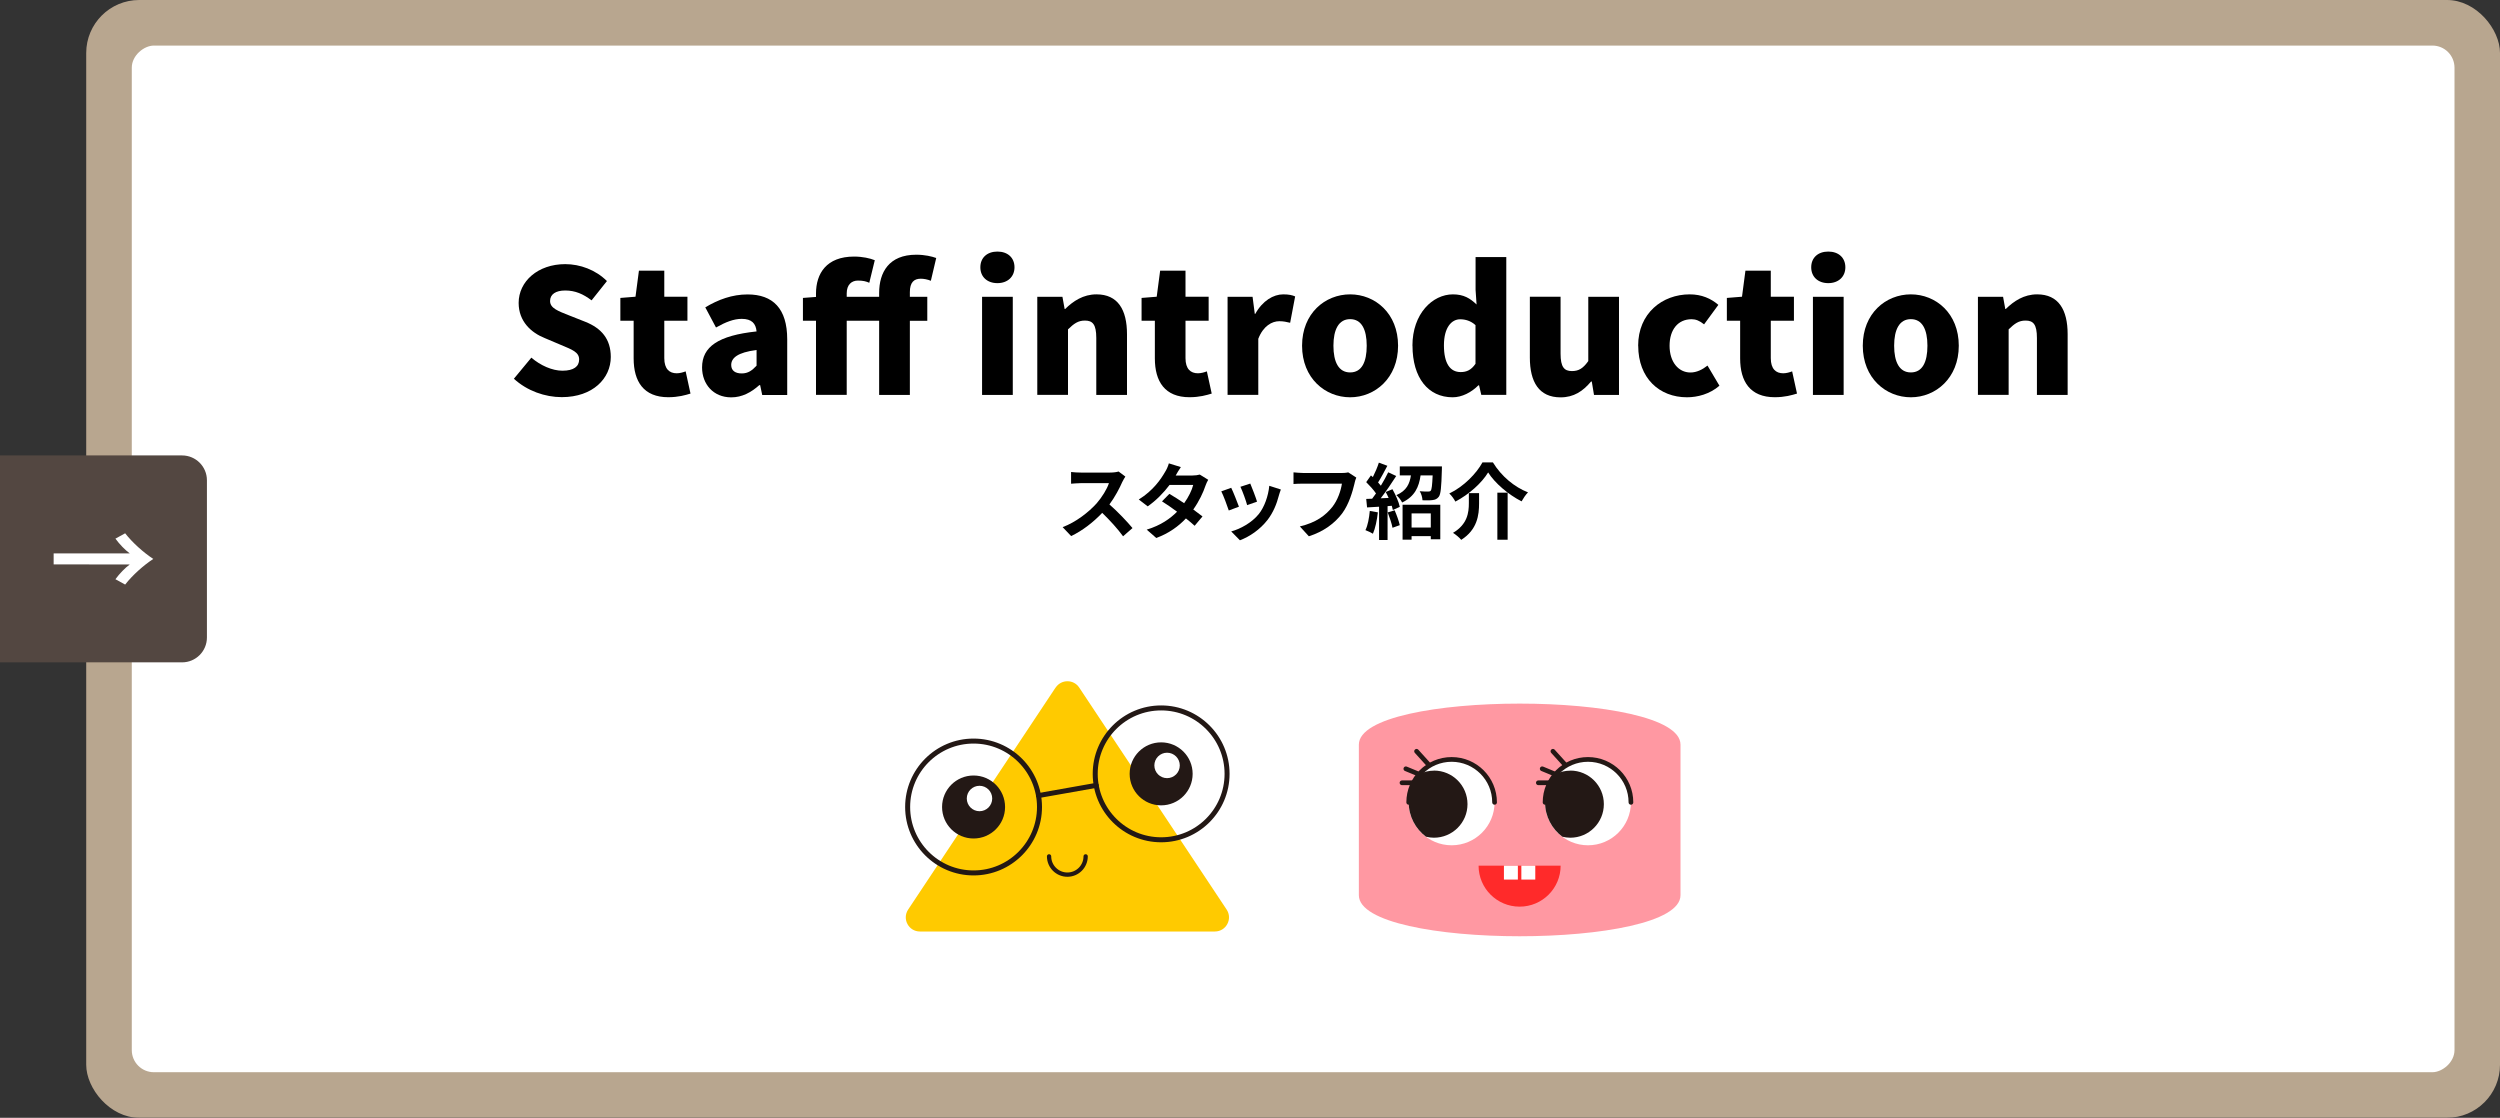 <?xml version="1.0" encoding="UTF-8"?><svg id="_イヤー_2" xmlns="http://www.w3.org/2000/svg" viewBox="0 0 350 156.49"><rect x="0" y="0" width="350" height="156.49" fill="#333333" stroke="none"/><defs><style>.cls-1{stroke-width:.6px;}.cls-1,.cls-2,.cls-3{fill:none;stroke:#231815;stroke-linecap:round;stroke-linejoin:round;}.cls-2{stroke-width:.66px;}.cls-4{fill:#fff;}.cls-5{fill:#ffca00;}.cls-6{opacity:.9;}.cls-7{fill:#534741;}.cls-8{fill:#c7b299;}.cls-9{fill:#ff98a2;}.cls-3{stroke-width:.7px;}.cls-10{fill:#ff2a2a;}.cls-11{fill:#231815;}</style></defs><g id="_イヤー_3"><g><g class="cls-6"><rect class="cls-8" x="12.07" width="337.93" height="156.49" rx="7.42" ry="7.42"/></g><rect class="cls-4" x="109.17" y="-84.35" width="143.73" height="325.18" rx="3.09" ry="3.09" transform="translate(259.28 -102.79) rotate(90)"/><g><g><path d="M157.14,67.43c-.39,.9-1.04,2.14-1.82,3.19,1.15,1,2.55,2.48,3.23,3.31l-1.32,1.15c-.75-1.04-1.83-2.22-2.92-3.28-1.23,1.3-2.77,2.5-4.35,3.25l-1.19-1.25c1.87-.7,3.66-2.11,4.75-3.32,.76-.87,1.47-2.02,1.73-2.84h-3.93c-.49,0-1.12,.07-1.37,.08v-1.64c.31,.05,1.02,.08,1.37,.08h4.09c.5,0,.96-.07,1.19-.15l.95,.71c-.09,.13-.3,.49-.41,.72Z"/><path d="M164.61,66.57h2.35c.36,0,.75-.05,1.01-.13l1.18,.73c-.13,.22-.28,.53-.38,.82-.31,.94-.89,2.18-1.71,3.34,.5,.36,.95,.7,1.29,.97l-1.1,1.31c-.31-.29-.74-.65-1.22-1.03-1.02,1.08-2.34,2.06-4.15,2.74l-1.34-1.17c2-.61,3.29-1.55,4.25-2.51-.75-.56-1.52-1.08-2.11-1.45l1.03-1.05c.61,.35,1.34,.82,2.07,1.31,.6-.83,1.1-1.84,1.27-2.56h-3.31c-.81,1.08-1.89,2.19-3.06,3l-1.25-.96c2.03-1.26,3.1-2.85,3.68-3.86,.19-.28,.43-.81,.53-1.2l1.68,.52c-.29,.41-.58,.93-.72,1.18Z"/><path d="M173.44,70.94l-1.41,.53c-.2-.63-.78-2.17-1.05-2.68l1.39-.5c.29,.59,.84,1.99,1.08,2.64Zm5.6-1.56c-.3,1.17-.79,2.37-1.57,3.39-1.08,1.39-2.53,2.36-3.88,2.87l-1.22-1.24c1.27-.34,2.88-1.22,3.85-2.42,.79-.98,1.34-2.52,1.48-3.97l1.62,.52c-.14,.37-.21,.61-.28,.85Zm-3.05,.85l-1.39,.49c-.14-.57-.65-1.97-.94-2.57l1.38-.45c.22,.5,.79,2,.95,2.54Z"/><path d="M189.64,67.66c-.27,1.13-.78,2.93-1.74,4.22-1.05,1.39-2.59,2.54-4.66,3.2l-1.26-1.38c2.29-.54,3.6-1.55,4.54-2.72,.76-.96,1.2-2.28,1.35-3.27h-5.4c-.52,0-1.08,.02-1.38,.05v-1.63c.35,.03,1.01,.09,1.39,.09h5.35c.23,0,.6-.01,.92-.09l1.13,.73c-.1,.23-.2,.57-.25,.81Z"/><path d="M192.9,71.73c-.12,1.09-.36,2.25-.69,2.99-.24-.15-.75-.39-1.05-.5,.34-.68,.52-1.71,.61-2.69l1.13,.2Zm2.05-3.23c.44,.79,.89,1.8,1.02,2.46l-.97,.44c-.04-.17-.08-.37-.15-.59l-.59,.05v4.74h-1.19v-4.66l-1.68,.1-.12-1.19,.83-.03c.17-.22,.36-.48,.54-.74-.34-.5-.89-1.11-1.37-1.58l.66-.94c.08,.07,.17,.15,.27,.23,.32-.64,.65-1.4,.84-2.02l1.19,.44c-.42,.79-.88,1.68-1.3,2.33,.15,.16,.28,.32,.39,.46,.39-.65,.76-1.31,1.03-1.88l1.12,.52c-.64,1.01-1.44,2.18-2.17,3.12l1.11-.05c-.13-.29-.27-.58-.41-.83l.92-.38Zm.3,2.94c.29,.66,.59,1.51,.72,2.08l-1.02,.37c-.1-.58-.41-1.47-.67-2.15l.97-.3Zm6.62-6.14s0,.34-.01,.5c-.07,2.41-.15,3.4-.44,3.76-.24,.3-.5,.41-.86,.45-.31,.05-.86,.05-1.41,.03-.02-.41-.17-.93-.39-1.27,.49,.05,.95,.05,1.17,.05,.16,0,.28-.02,.37-.12,.14-.17,.21-.75,.27-2.14h-1.69c-.23,1.61-.8,2.94-2.58,3.79-.15-.31-.52-.8-.81-1.03,1.44-.62,1.86-1.6,2.04-2.76h-1.56v-1.26h5.92Zm-5.51,5.36h5.28v4.84h-1.33v-.44h-2.69v.49h-1.26v-4.89Zm1.26,1.22v1.97h2.69v-1.97h-2.69Z"/><path d="M203.75,70.22c-.17-.34-.54-.86-.85-1.13,2.04-.97,3.83-2.84,4.64-4.35h1.47c1.19,1.95,3.03,3.46,4.91,4.19-.35,.36-.65,.83-.9,1.26-1.84-.94-3.74-2.55-4.68-4.05-.89,1.47-2.66,3.07-4.6,4.09Zm3.32-1.19v1.44c0,1.63-.24,3.68-2.5,5.11-.23-.3-.79-.76-1.15-.98,2.03-1.2,2.22-2.84,2.22-4.16v-1.4h1.42Zm4-.06v6.59h-1.44v-6.59h1.44Z"/></g><g><path d="M71.93,53.04l2.46-2.97c1.26,1.09,2.92,1.83,4.35,1.83,1.59,0,2.34-.6,2.34-1.57,0-1.04-.99-1.38-2.53-2.03l-2.29-.97c-1.88-.75-3.65-2.32-3.65-4.92,0-3.02,2.7-5.43,6.52-5.43,2.08,0,4.27,.8,5.84,2.37l-2.15,2.7c-1.18-.89-2.29-1.38-3.69-1.38-1.33,0-2.12,.53-2.12,1.47,0,1.01,1.11,1.4,2.7,2.03l2.25,.89c2.22,.89,3.55,2.39,3.55,4.92,0,2.99-2.51,5.62-6.86,5.62-2.34,0-4.85-.87-6.71-2.58Z"/><path d="M88.71,50.19v-5.29h-1.86v-3.19l2.12-.17,.48-3.65h3.55v3.65h3.24v3.36h-3.24v5.24c0,1.52,.72,2.12,1.74,2.12,.43,0,.92-.14,1.25-.27l.68,3.11c-.72,.22-1.71,.51-3.11,.51-3.45,0-4.85-2.2-4.85-5.43Z"/><path d="M98.29,51.44c0-2.9,2.27-4.47,7.63-5.04-.1-1.11-.68-1.76-2.08-1.76-1.09,0-2.22,.43-3.6,1.21l-1.5-2.82c1.81-1.09,3.77-1.81,5.92-1.81,3.55,0,5.55,1.98,5.55,6.28v7.8h-3.5l-.29-1.38h-.12c-1.13,1.01-2.41,1.71-3.93,1.71-2.53,0-4.08-1.88-4.08-4.18Zm7.63-.24v-2.2c-2.68,.34-3.55,1.13-3.55,2.1,0,.8,.58,1.18,1.47,1.18s1.45-.41,2.08-1.09Z"/><path d="M123.08,44.9h-4.54v10.38h-4.3v-10.38h-1.83v-3.19l1.83-.14v-.48c0-2.8,1.47-5.17,5.33-5.17,1.18,0,2.25,.24,2.9,.51l-.77,3.16c-.43-.19-.84-.31-1.59-.31-.87,0-1.57,.56-1.57,1.79v.48h4.54v-.53c0-2.9,1.38-5.36,5.19-5.36,1.21,0,2.2,.24,2.8,.46l-.75,3.19c-.46-.19-.97-.29-1.42-.29-.94,0-1.52,.51-1.52,1.88v.65h2.44v3.36h-2.44v10.38h-4.3v-10.38Z"/><path d="M137.25,37.42c0-1.33,.94-2.2,2.39-2.2s2.39,.87,2.39,2.2-.97,2.22-2.39,2.22-2.39-.87-2.39-2.22Zm.24,4.13h4.3v13.74h-4.3v-13.74Z"/><path d="M145.24,41.55h3.5l.31,1.71h.07c1.13-1.11,2.54-2.05,4.39-2.05,2.99,0,4.27,2.15,4.27,5.58v8.5h-4.3v-7.97c0-1.91-.51-2.44-1.59-2.44-.97,0-1.54,.43-2.37,1.23v9.17h-4.3v-13.74Z"/><path d="M161.68,50.19v-5.29h-1.86v-3.19l2.12-.17,.48-3.65h3.55v3.65h3.24v3.36h-3.24v5.24c0,1.52,.72,2.12,1.74,2.12,.43,0,.92-.14,1.25-.27l.68,3.11c-.72,.22-1.71,.51-3.11,.51-3.45,0-4.85-2.2-4.85-5.43Z"/><path d="M171.86,41.55h3.5l.31,2.39h.07c1.01-1.83,2.54-2.73,3.91-2.73,.82,0,1.28,.12,1.67,.29l-.7,3.69c-.51-.12-.92-.22-1.52-.22-1.01,0-2.24,.65-2.94,2.46v7.85h-4.3v-13.74Z"/><path d="M182.29,48.4c0-4.54,3.23-7.19,6.73-7.19s6.71,2.66,6.71,7.19-3.23,7.22-6.71,7.22-6.73-2.66-6.73-7.22Zm9.05,0c0-2.27-.72-3.72-2.32-3.72s-2.34,1.45-2.34,3.72,.72,3.74,2.34,3.74,2.32-1.45,2.32-3.74Z"/><path d="M197.74,48.4c0-4.49,2.82-7.19,5.67-7.19,1.52,0,2.41,.56,3.31,1.42l-.14-2.05v-4.59h4.3v19.29h-3.5l-.31-1.33h-.1c-.96,.97-2.29,1.67-3.6,1.67-3.43,0-5.62-2.73-5.62-7.22Zm8.83,2.53v-5.41c-.65-.6-1.42-.82-2.15-.82-1.18,0-2.27,1.11-2.27,3.65s.87,3.74,2.34,3.74c.82,0,1.47-.27,2.08-1.16Z"/><path d="M214.18,50.04v-8.5h4.3v7.97c0,1.88,.51,2.44,1.59,2.44,.97,0,1.57-.39,2.29-1.4v-9h4.3v13.74h-3.5l-.31-1.88h-.1c-1.13,1.35-2.41,2.22-4.27,2.22-3.02,0-4.3-2.15-4.3-5.58Z"/><path d="M229.34,48.4c0-4.54,3.38-7.19,7.22-7.19,1.67,0,2.97,.58,4.01,1.47l-2,2.73c-.63-.51-1.16-.72-1.74-.72-1.91,0-3.09,1.45-3.09,3.72s1.25,3.74,2.92,3.74c.87,0,1.69-.41,2.39-.97l1.67,2.82c-1.35,1.18-3.09,1.62-4.54,1.62-3.86,0-6.83-2.66-6.83-7.22Z"/><path d="M243.62,50.19v-5.29h-1.86v-3.19l2.12-.17,.48-3.65h3.55v3.65h3.24v3.36h-3.24v5.24c0,1.52,.72,2.12,1.74,2.12,.43,0,.92-.14,1.25-.27l.68,3.11c-.72,.22-1.71,.51-3.11,.51-3.45,0-4.85-2.2-4.85-5.43Z"/><path d="M253.57,37.42c0-1.33,.94-2.2,2.39-2.2s2.39,.87,2.39,2.2-.97,2.22-2.39,2.22-2.39-.87-2.39-2.22Zm.24,4.13h4.3v13.74h-4.3v-13.74Z"/><path d="M260.79,48.4c0-4.54,3.23-7.19,6.73-7.19s6.71,2.66,6.71,7.19-3.23,7.22-6.71,7.22-6.73-2.66-6.73-7.22Zm9.05,0c0-2.27-.72-3.72-2.32-3.72s-2.34,1.45-2.34,3.72,.72,3.74,2.34,3.74,2.32-1.45,2.32-3.74Z"/><path d="M276.93,41.55h3.5l.31,1.71h.07c1.13-1.11,2.54-2.05,4.39-2.05,2.99,0,4.27,2.15,4.27,5.58v8.5h-4.3v-7.97c0-1.91-.51-2.44-1.59-2.44-.97,0-1.54,.43-2.37,1.23v9.17h-4.3v-13.74Z"/></g></g><g><path class="cls-9" d="M190.24,104.25v21.08c0,7.66,45.03,7.66,45.03,0v-21.08c0-7.66-45.03-7.66-45.03,0Z"/><circle class="cls-4" cx="203.23" cy="112.33" r="6.01"/><path class="cls-2" d="M209.24,112.33c0-3.32-2.69-6.01-6.01-6.01s-6.01,2.69-6.01,6.01"/><path class="cls-11" d="M200.76,107.89c-.72,0-1.4,.17-2.02,.46-.94,1.06-1.52,2.45-1.52,3.98,0,1.97,.96,3.72,2.42,4.81,.36,.09,.73,.14,1.11,.14,2.59,0,4.7-2.1,4.7-4.7s-2.1-4.7-4.7-4.7Z"/><g><line class="cls-2" x1="198.05" y1="109.59" x2="196.28" y2="109.59"/><line class="cls-2" x1="198.59" y1="108.36" x2="196.82" y2="107.63"/><line class="cls-2" x1="199.93" y1="106.96" x2="198.32" y2="105.18"/></g><circle class="cls-4" cx="222.32" cy="112.33" r="6.01"/><path class="cls-2" d="M228.33,112.33c0-3.32-2.69-6.01-6.01-6.01s-6.01,2.69-6.01,6.01"/><path class="cls-11" d="M219.85,107.89c-.72,0-1.4,.17-2.02,.46-.94,1.06-1.52,2.45-1.52,3.98,0,1.97,.96,3.72,2.42,4.81,.36,.09,.73,.14,1.11,.14,2.59,0,4.7-2.1,4.7-4.7s-2.1-4.7-4.7-4.7Z"/><g><line class="cls-2" x1="217.14" y1="109.59" x2="215.37" y2="109.59"/><line class="cls-2" x1="217.68" y1="108.36" x2="215.91" y2="107.63"/><line class="cls-2" x1="219.02" y1="106.96" x2="217.41" y2="105.18"/></g><path class="cls-10" d="M212.75,126.93c3.17,0,5.74-2.57,5.74-5.74h-11.49c0,3.17,2.57,5.74,5.74,5.74Z"/><g><rect class="cls-4" x="210.55" y="121.19" width="1.95" height="1.95"/><rect class="cls-4" x="212.99" y="121.19" width="1.95" height="1.95"/></g><g><path class="cls-5" d="M147.78,96.26l-20.64,31.08c-.87,1.32,.07,3.07,1.65,3.07h41.29c1.58,0,2.52-1.76,1.65-3.07l-20.64-31.08c-.78-1.18-2.51-1.18-3.3,0Z"/><path class="cls-1" d="M151.99,119.89c0,1.42-1.15,2.56-2.56,2.56s-2.56-1.15-2.56-2.56"/><g><circle class="cls-11" cx="136.3" cy="112.98" r="4.41"/><circle class="cls-3" cx="136.3" cy="112.98" r="9.23"/><circle class="cls-4" cx="137.13" cy="111.79" r="1.78"/><circle class="cls-11" cx="162.56" cy="108.34" r="4.41"/><circle class="cls-3" cx="162.56" cy="108.34" r="9.23"/><circle class="cls-4" cx="163.39" cy="107.16" r="1.78"/><line class="cls-3" x1="145.39" y1="111.38" x2="153.47" y2="109.95"/></g></g></g><g><path class="cls-7" d="M0,63.76H25.49c1.92,0,3.48,1.56,3.48,3.48v22.01c0,1.92-1.56,3.48-3.48,3.48H0v-28.97H0Z"/><path class="cls-4" d="M16.16,75.41l1.36-.75c1.04,1.33,2.58,2.7,3.94,3.59-1.36,.89-2.9,2.26-3.94,3.59l-1.36-.75c.56-.77,1.36-1.6,2.01-2.07H7.51v-1.54h10.66c-.65-.47-1.45-1.3-2.01-2.07Z"/></g></g></g></svg>